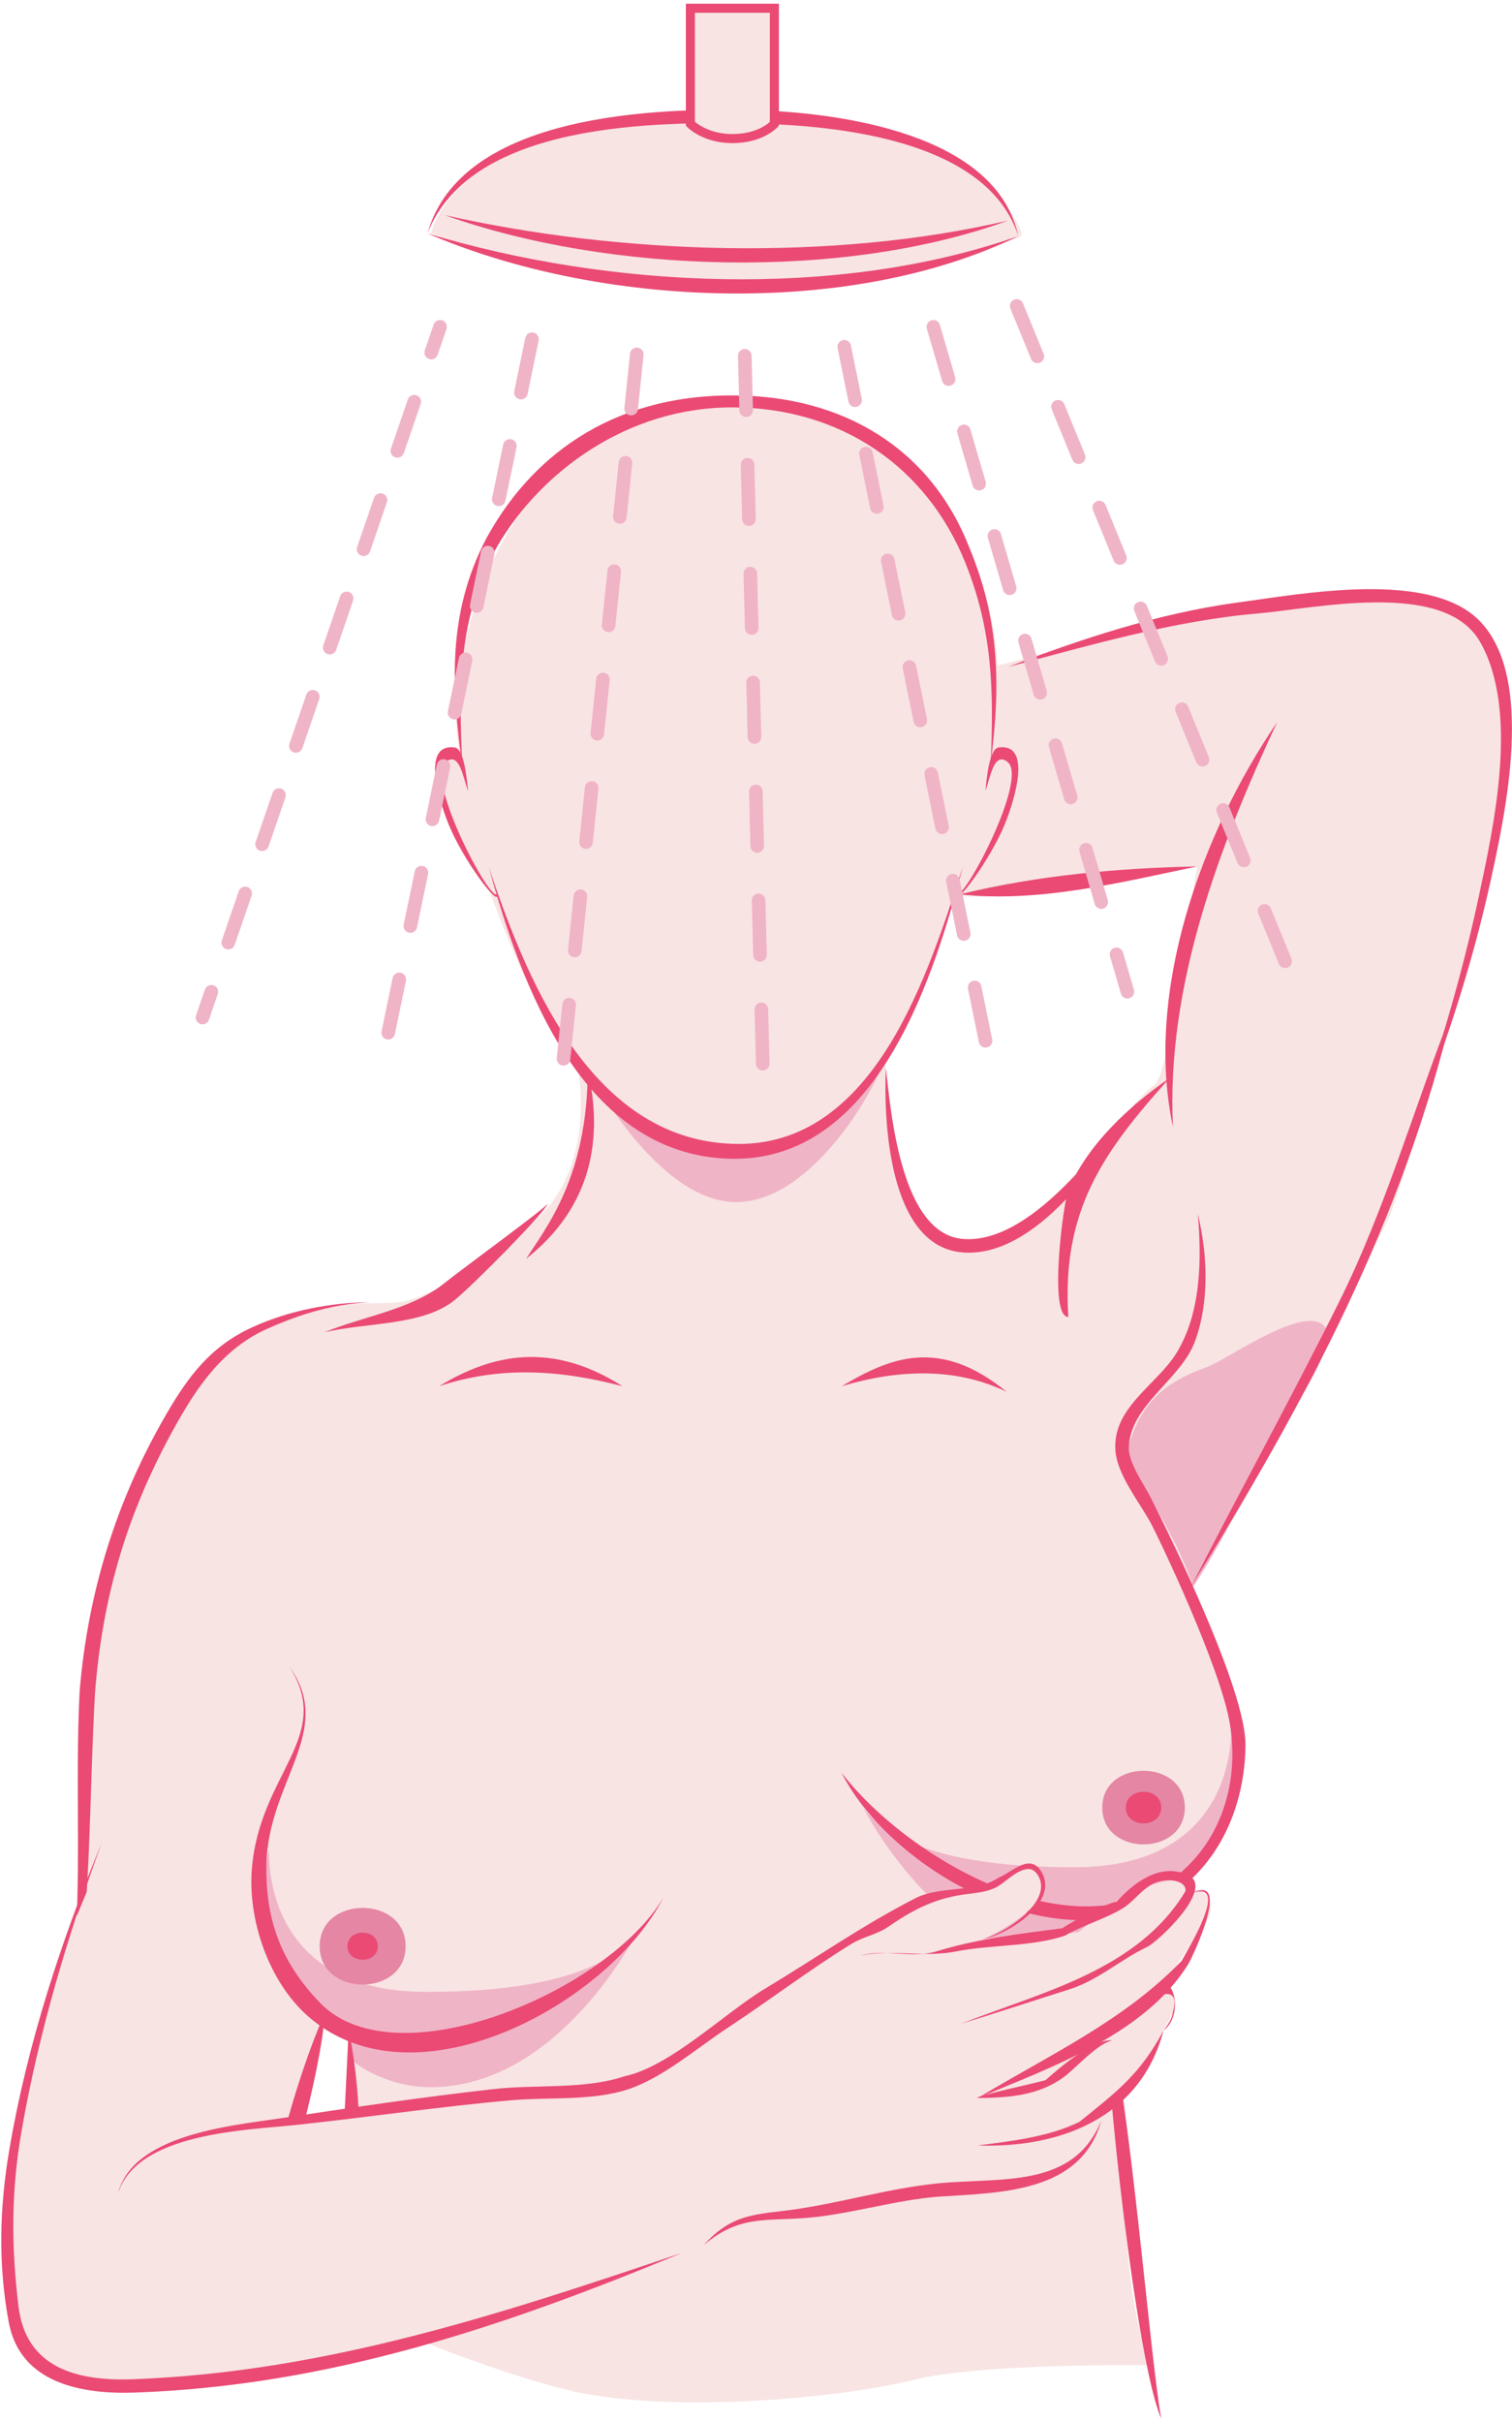 <?xml version="1.0" encoding="UTF-8"?>
<svg xmlns="http://www.w3.org/2000/svg" width="313" height="501" viewBox="0 0 313 501" fill="none">
  <path d="M206.26 137.742C198.019 139.543 183.232 170.728 191.318 182.539C196.524 190.147 234.444 180.963 247.826 179.242C244.21 200.162 241.73 222.952 238.79 224.658C232.994 228.01 211.936 262.926 195.659 257.569C193.783 256.493 192.108 255.463 190.773 254.527C186.727 250.635 184.937 241.916 183.962 233.592C183.717 228.795 183.552 223.663 183.197 219.336C190.508 208.676 192.948 197.305 197.304 185.445C197.754 185.31 197.139 186.25 197.889 184.935C200.489 187.741 218.237 150.994 205.265 156.341C213.441 111.26 183.177 82.997 152.397 82.997C99.525 82.997 90.064 145.096 96.049 158.742C89.219 147.367 87.493 169.497 101.125 183.734C106.086 197.335 112.312 211.842 119.328 218.82C122.188 234.568 117.718 244.432 113.962 249.09C107.756 256.783 89.884 268.464 82.853 269.389C75.827 270.315 56.919 266.538 39.532 286.767C22.269 306.847 15.083 359.121 16.313 409.625C2.951 448.088 2.151 453.275 2.151 453.275C2.151 453.275 7.832 451.425 15.863 453.275C23.894 455.126 22.989 465.021 35.036 466.872C47.083 468.723 56.614 461.659 56.614 461.659C56.614 461.659 64.12 427.038 68.266 413.587C68.266 413.587 68.876 416.263 71.531 416.963C71.531 416.963 74.797 455.707 72.681 478.087C72.681 478.087 95.995 488.962 116.947 494.29C137.365 499.482 173.47 496.241 189.043 492.354C203.4 488.767 238 489.317 238 489.317C226.823 458.603 235.744 380.501 234.724 388.095C254.857 382.137 262.863 354.709 245.476 330.398C260.618 308.147 287.862 251.141 287.862 251.141C287.862 251.141 291.502 241.241 299.573 212.503C301.934 201.928 311.245 185.01 311.025 151.194C310.955 140.559 306.099 128.993 299.573 125.762C280.135 116.137 212.926 136.292 206.25 137.747L206.26 137.742Z" fill="#F8E4E3"></path>
  <path d="M233.063 301.164C235.629 290.904 240.009 286.327 250.041 282.726C253.991 281.31 270.319 269.474 274.269 274.492C277.035 278.003 267.923 291.205 266.253 293.806C258.812 305.406 254.651 316.786 247.015 328.247C243.895 318.802 237.899 309.823 233.063 301.169V301.164Z" fill="#F0B4C7"></path>
  <path d="M89.224 48.291C93.464 34.144 112.217 28.381 124.854 26.08C149.102 21.663 189.543 20.172 207.44 41.537C208.03 42.248 212.676 48.356 211.121 49.016C201.334 53.158 190.523 55.304 180.051 56.749C150.357 60.856 117.548 58.806 89.224 48.291Z" fill="#F8E4E3"></path>
  <path d="M210.805 48.836C175.63 65.949 123.763 63.523 88.493 48.291C126.058 59.611 173.36 62.017 210.805 48.836Z" fill="#EA4A74"></path>
  <path d="M208.7 45.619C174.545 58.08 126.043 56.62 92.059 44.504C128.309 52.678 172.38 54.138 208.7 45.619Z" fill="#EA4A74"></path>
  <path d="M88.493 48.291C95.484 23.304 136.385 22.253 156.543 22.799C173.835 23.344 206.255 27.591 210.8 48.836C204.425 28.991 173.54 25.985 156.463 25.57C136.5 25.17 97.589 25 88.493 48.291Z" fill="#EA4A74"></path>
  <path d="M160.303 25.62C160.303 25.62 157.623 28.666 151.612 28.666C145.601 28.666 142.916 25.62 142.916 25.62V1.704H160.303V25.62Z" fill="#F8E4E3"></path>
  <path d="M151.612 29.607C145.511 29.607 142.37 26.405 142.24 26.27L141.98 26V0.768H161.243V25.975L161.008 26.245C160.888 26.38 157.973 29.612 151.612 29.612V29.607ZM143.856 25.205C144.656 25.87 147.271 27.731 151.612 27.731C156.177 27.731 158.638 25.885 159.363 25.23V2.644H143.856V25.2V25.205Z" fill="#EA4A74"></path>
  <path d="M55.754 382.627C55.754 382.627 53.538 411.951 87.973 412.071C122.483 412.191 129.594 402.467 131.855 399.826C131.855 399.826 115.842 431.695 89.239 431.79C79.712 431.825 73.326 426.608 73.326 426.608L72.046 419.505C72.046 419.505 48.713 407.154 55.754 382.627Z" fill="#F0B4C7"></path>
  <path d="M121.663 221.287C121.663 221.287 135.915 248.7 152.407 248.685C168.475 248.67 182.072 223.943 183.157 218.676C178.471 224.999 165.944 238.4 153.043 237.599C129.314 236.129 121.663 221.287 121.663 221.287Z" fill="#F0B4C7"></path>
  <path d="M254.842 356.84C254.842 356.84 257.057 386.164 222.622 386.284C188.113 386.404 181.002 376.68 178.741 374.038C178.741 374.038 194.753 405.908 221.357 406.003C230.884 406.038 236.794 401.076 236.794 401.076L238.04 394.003C238.04 394.003 261.878 381.367 254.837 356.84H254.842Z" fill="#F0B4C7"></path>
  <path d="M66.181 402.627C66.181 392.052 83.963 392.052 83.963 402.627C83.963 413.202 66.181 413.202 66.181 402.627Z" fill="#E486A4"></path>
  <path d="M71.932 402.627C71.932 398.89 78.207 398.89 78.207 402.627C78.207 406.363 71.932 406.363 71.932 402.627Z" fill="#EA4A74"></path>
  <path d="M228.184 373.943C228.184 363.788 245.266 363.788 245.266 373.943C245.266 384.098 228.184 384.098 228.184 373.943Z" fill="#E486A4"></path>
  <path d="M233.064 373.943C233.064 369.591 240.385 369.591 240.385 373.943C240.385 378.295 233.064 378.295 233.064 373.943Z" fill="#EA4A74"></path>
  <path d="M121.664 221.287C124.819 235.023 122.859 249.41 108.917 260.405C113.023 253.987 121.664 243.422 121.664 221.287Z" fill="#EA4A74"></path>
  <path d="M53.644 470.829C53.644 460.164 59.574 433.826 67.331 416.248C66.565 424.272 64.735 432.155 62.765 439.994C62.225 442.01 54.434 476.196 53.644 470.829Z" fill="#EA4A74"></path>
  <path d="M76.917 269.394C69.206 269.689 62.42 271.755 55.459 274.827C46.273 278.879 40.912 286.737 36.376 294.856C26.365 312.76 21.244 330.083 19.669 350.182C18.539 370.126 18.819 389.731 16.324 409.63C14.803 418.134 11.508 426.358 8.618 434.517C6.797 439.654 1.186 450.414 4.657 455.676C1.196 450.859 5.722 441.2 7.242 436.317C10.083 427.483 13.543 418.589 14.998 409.445C17.099 389.546 15.438 369.581 16.499 349.667C18.224 329.362 24.08 310.283 34.556 292.34C38.977 284.766 43.567 278.553 52.164 274.607C59.72 271.135 68.491 269.414 76.922 269.399L76.917 269.394Z" fill="#EA4A74"></path>
  <path d="M59.955 344.86C69.441 358.091 55.459 368.466 55.149 385.809C54.944 397.239 58.209 405.943 66.176 414.262C82.018 430.8 126.234 411.696 137.376 392.452C126.499 414.017 86.133 436.693 63.805 417.149C55.584 409.95 51.339 397.159 52.124 386.819C53.639 366.865 69.176 359.376 59.955 344.86Z" fill="#EA4A74"></path>
  <path d="M113.407 248.995C112.822 250 96.24 262.071 91.959 265.477C85.338 270.85 75.322 272.276 67.136 275.617C75.877 273.551 87.394 274.301 94.029 269.029C98.285 265.557 112.952 250.655 113.402 248.995H113.407Z" fill="#EA4A74"></path>
  <path d="M229.114 416.068C233.859 433.221 238.01 487.336 240.39 500.342C235.254 488.762 228.613 428.394 229.114 416.068Z" fill="#EA4A74"></path>
  <path d="M72.181 419.84C78.477 451.264 69.146 474.866 69.131 474.876C70.236 461.724 71.526 433.011 72.181 419.84Z" fill="#EA4A74"></path>
  <path d="M90.909 286.772C102.116 279.899 114.457 277.613 128.859 286.772C116.093 283.426 103.696 282.515 90.909 286.772Z" fill="#EA4A74"></path>
  <path d="M174.246 286.772C184.197 280.855 194.429 276.538 208.401 287.938C197.639 282.71 185.538 283.381 174.246 286.772Z" fill="#EA4A74"></path>
  <path d="M205.09 157.812C205.72 142.885 205.53 130.549 199.805 116.352C191.818 96.538 174.001 84.317 151.633 84.277C129.87 84.237 111.967 97.624 103.016 112.886C94.705 127.703 94.935 142.305 95.72 158.572C93.425 142.025 92.59 126.977 100.586 111.55C109.592 94.917 125.984 81.801 151.583 81.801C174.811 81.801 192.719 93.001 200.64 113.221C206.946 128.378 207.161 141.989 205.085 157.807L205.09 157.812Z" fill="#EA4A74"></path>
  <path d="M101.2 179.462C108.541 201.202 121.688 235.543 151.492 236.624C181.446 237.894 192.548 200.032 199.369 179.132C193.748 200.512 182.242 239.455 152.402 239.725C120.373 239.9 107.666 202.918 101.2 179.467V179.462Z" fill="#EA4A74"></path>
  <path d="M96.89 163.65C95.855 160.813 95.085 155.281 92.225 157.692C87.979 161.279 101.736 187.211 102.971 184.935C103.446 188.136 95.875 177.841 92.875 170.548C91.855 168.072 86.424 153.635 94.135 154.63C95.955 154.866 96.57 160.208 96.89 163.65Z" fill="#EA4A74"></path>
  <path d="M203.98 163.65C205.015 160.813 205.785 155.281 208.646 157.692C212.886 161.279 199.134 187.211 197.899 184.935C197.424 188.136 204.995 177.841 207.996 170.548C209.016 168.072 214.442 153.635 206.736 154.63C204.915 154.866 204.305 160.208 203.985 163.65H203.98Z" fill="#EA4A74"></path>
  <path d="M229.844 422.676C232.279 417.894 235.855 414.617 239.605 410.981C242.841 407.904 245.216 416.783 240.85 420.085C243.871 416.148 243.011 415.087 240.635 412.261C240.71 412.251 240.79 412.251 240.87 412.246C237.505 415.938 233.514 419.249 229.844 422.676Z" fill="#EA4A74"></path>
  <path d="M247.831 179.247C232.129 182.508 214.841 186.856 198.744 185.005C214.631 181.108 231.509 179.567 247.831 179.247Z" fill="#EA4A74"></path>
  <path d="M291.197 236.449C297.273 219.866 302.419 202.808 306.109 185.535C309.265 170.758 314.61 146.732 306.229 132.555C298.773 119.939 272.274 125.882 260.368 126.912C242.745 128.443 225.728 133.491 208.69 137.968C223.908 132.14 239.625 126.952 255.812 124.696C268.964 122.976 296.773 117.488 306.859 129.053C317.501 141.029 311.68 167.997 308.715 181.593C304.629 200.317 298.528 218.756 291.192 236.449H291.197Z" fill="#EA4A74"></path>
  <path d="M183.387 220.881C184.422 230.281 186.538 255.348 199.399 256.313C213.241 257.354 227.528 237.484 235.32 228.065C228.584 239.435 214.417 260.51 199.064 259.074C183.942 257.664 182.882 231.832 183.387 220.881Z" fill="#EA4A74"></path>
  <path d="M300.849 208.426C290.568 252.326 270.225 290.194 246.571 328.242C256.568 308.658 267.214 289.404 277.016 269.719C286.842 250.095 292.823 228.815 300.849 208.426Z" fill="#EA4A74"></path>
  <path d="M264.389 149.393C252.302 175.23 241.385 204.149 242.811 233.127C236.875 205.189 248.716 172.334 264.389 149.393Z" fill="#EA4A74"></path>
  <path d="M242.16 222.992C228.038 238.605 219.777 250.655 221.152 272.446C216.982 272.446 220.137 248.749 221.117 246.353C224.998 236.854 233.909 228.67 242.165 222.992H242.16Z" fill="#EA4A74"></path>
  <path d="M257.823 360.987C257.898 349.647 242.581 318.492 238.325 310.053C236.835 307.067 233.814 302.99 233.669 299.738C233.719 290.709 244.436 285.552 247.396 277.433C250.397 269.189 249.977 259.57 247.966 251.141C248.782 260.59 248.652 271.775 243.441 280.069C239.245 286.687 230.019 291.394 230.934 300.409C231.424 305.211 235.8 310.704 238.09 314.841C239.715 317.787 252.732 344.925 254.637 356.835C256.388 367.79 253.477 380.091 243.626 388.05C222.253 405.313 187.023 383.628 174.166 366.66C185.043 388.225 223.523 408.99 245.846 389.441C254.067 382.242 257.763 371.352 257.828 360.982L257.823 360.987Z" fill="#EA4A74"></path>
  <path d="M190.653 393.012C192.743 390.981 201.444 392.757 207.805 388.81C215.426 384.078 216.036 388.21 216.016 390.226C215.961 395.528 203.645 401.116 203.645 401.116L223.242 399.735L233.419 391.421C233.419 391.421 248.546 386.034 246.236 390.601C246.236 390.601 254.692 391.421 248.336 399.735C242.47 407.409 240.38 412.736 240.38 412.736C240.38 412.736 243.675 411.401 243.05 415.163C242.66 417.509 241.595 418.199 240.845 420.085C238.589 425.748 235.319 430.53 235.319 430.53L226.898 437.388C226.898 437.388 230.123 444.821 221.927 447.358C213.726 449.894 195.183 453.19 195.183 453.19L176.226 456.902H155.213C155.213 456.902 140.721 463.855 128.839 469.683C116.957 475.506 64.615 496.08 27.495 493.599C27.495 493.599 0.246 499.772 1.291 460.199C2.331 420.625 22.674 381.092 22.674 381.092L24.444 451.54C24.444 451.54 27.465 439.589 89.694 435.467C151.917 431.345 130.549 430.525 130.549 430.525C130.549 430.525 167.269 405.808 169.065 405.418C170.86 405.033 190.653 393.007 190.653 393.007V393.012Z" fill="#F8E4E3"></path>
  <path d="M24.445 453.731C27.505 441.635 47.668 439.774 57.564 438.293C72.341 436.082 87.253 433.846 102.1 432.19C110.727 431.18 120.948 432.316 129.229 429.539C138.756 427.533 149.907 416.503 158.338 411.421C169.33 404.823 178.351 398.41 189.518 392.682C194.738 390.046 202.004 391.656 206.735 388.44C209.611 387.299 213.546 382.832 215.896 387.825C218.742 393.993 208.11 400.481 203.25 401.191C207.33 400.356 217.907 393.737 215.031 388.26C213.006 384.263 208.985 388.755 206.675 390.171C204.4 391.586 201.324 391.616 198.714 392.047C192.963 393.002 188.648 395.308 183.802 398.655C181.562 400.2 178.646 400.671 176.331 402.096C167.795 407.349 159.173 413.882 150.542 419.57C144.156 423.772 137.25 429.834 130.014 432.225C122.568 434.682 113.532 433.801 105.801 434.492C90.914 435.812 76.077 438.023 61.21 439.604C50.773 440.714 28.425 441.22 24.439 453.736C24.864 452.055 24.965 452.085 24.439 453.736L24.445 453.731Z" fill="#EA4A74"></path>
  <path d="M178.221 404.548C183.446 403.077 188.547 405.243 193.808 403.707C202.189 401.116 211.22 400.025 219.892 398.91C221.872 397.534 229.383 393.577 231.158 393.412C234.679 389.49 240.025 385.439 245.59 387.74C252.126 390.106 239.689 401.776 237.404 402.802C231.833 405.468 227.278 409.69 221.312 411.566C213.841 413.917 206.41 416.383 198.924 418.669C215.566 412.116 235.519 407.639 245.385 391.266C245.745 389.24 242.38 388.485 239.684 389.305C236.474 390.391 235.029 393.207 232.343 394.828C228.718 397.019 224.187 398.255 220.427 400.451C213.591 402.742 205.075 402.286 197.894 403.707C191.223 405.023 184.642 403.202 178.221 404.553C179.071 404.312 179.086 404.372 178.221 404.553V404.548Z" fill="#EA4A74"></path>
  <path d="M246.671 391.692C255.062 387.42 246.986 404.683 245.996 406.293C236.99 420.94 217.287 427.768 202.38 434.046C217.872 424.732 232.409 418.179 244.616 405.663C245.361 404.132 255.107 388.655 246.671 391.687C247.151 391.441 247.681 391.321 246.671 391.687V391.692Z" fill="#EA4A74"></path>
  <path d="M201.77 434.046C206.58 432.541 211.546 431.595 216.427 430.34C218.372 428.629 226.298 421.546 230.289 422.131C227.428 422.556 222.627 427.848 220.507 429.479C214.996 433.641 208.731 433.976 201.77 434.046C203.05 434.031 202.99 433.666 201.77 434.046Z" fill="#EA4A74"></path>
  <path d="M240.85 420.085C236.11 438.063 219.552 444.441 202.38 443.841C209.341 442.951 217.057 442.09 223.438 438.964C231.199 432.731 236.06 429.054 240.85 420.085C240.28 422.251 239.795 422.061 240.85 420.085Z" fill="#EA4A74"></path>
  <path d="M228.003 438.634C223.867 453.626 207.32 453.591 194.168 454.441C185.687 455.121 177.225 457.708 168.724 458.658C159.223 459.718 153.502 457.818 145.666 464.461C151.732 457.722 156.623 458.198 164.714 457.037C174.46 455.612 184.116 452.715 193.903 451.71C207.09 450.354 222.207 452.975 228.003 438.639V438.634Z" fill="#EA4A74"></path>
  <path d="M21.119 381.097C14.008 400.441 7.997 420.53 4.462 440.85C2.291 453.305 2.321 464.706 3.831 477.147C5.392 490.013 16.143 492.649 27.71 492.204C67.566 490.668 103.665 478.727 141.191 466.056C104.281 481.369 67.99 493.584 27.81 494.965C16.843 495.34 4.122 493.029 1.806 480.373C-0.424 468.422 -0.099 456.612 1.941 444.646C5.652 422.896 12.658 401.446 21.124 381.102L21.119 381.097Z" fill="#EA4A74"></path>
  <path d="M89.268 74.343C89.118 74.343 88.963 74.318 88.808 74.268C88.073 74.013 87.683 73.212 87.933 72.477L89.768 67.149C90.023 66.414 90.823 66.024 91.558 66.274C92.294 66.529 92.684 67.329 92.434 68.065L90.599 73.392C90.398 73.978 89.853 74.343 89.268 74.343Z" fill="#F0B4C7"></path>
  <path d="M47.258 196.415C47.108 196.415 46.947 196.39 46.797 196.34C46.062 196.085 45.672 195.284 45.922 194.549L49.423 184.374C49.678 183.639 50.478 183.249 51.213 183.499C51.948 183.754 52.338 184.554 52.088 185.29L48.588 195.464C48.388 196.05 47.838 196.415 47.258 196.415ZM54.258 176.065C54.108 176.065 53.953 176.04 53.798 175.99C53.063 175.735 52.673 174.935 52.923 174.2L56.424 164.03C56.679 163.294 57.479 162.904 58.214 163.154C58.949 163.409 59.339 164.21 59.089 164.945L55.589 175.115C55.389 175.7 54.844 176.065 54.258 176.065ZM61.26 155.721C61.109 155.721 60.954 155.696 60.799 155.646C60.064 155.391 59.674 154.59 59.924 153.855L63.425 143.68C63.68 142.945 64.48 142.555 65.215 142.805C65.95 143.06 66.345 143.86 66.09 144.596L62.59 154.77C62.39 155.356 61.845 155.721 61.26 155.721ZM68.26 135.381C68.11 135.381 67.955 135.356 67.8 135.306C67.065 135.051 66.675 134.251 66.925 133.515L70.426 123.341C70.681 122.605 71.481 122.215 72.216 122.465C72.951 122.72 73.341 123.521 73.091 124.256L69.591 134.431C69.391 135.016 68.841 135.381 68.255 135.381H68.26ZM75.261 115.032C75.111 115.032 74.956 115.007 74.801 114.957C74.066 114.702 73.671 113.901 73.926 113.166L77.427 102.996C77.682 102.261 78.482 101.871 79.217 102.121C79.952 102.376 80.342 103.176 80.092 103.912L76.592 114.081C76.392 114.667 75.847 115.032 75.261 115.032ZM82.262 94.687C82.112 94.687 81.957 94.662 81.802 94.612C81.067 94.357 80.677 93.557 80.927 92.821L84.428 82.647C84.683 81.911 85.483 81.521 86.218 81.771C86.953 82.026 87.343 82.827 87.093 83.562L83.593 93.737C83.393 94.322 82.847 94.687 82.262 94.687Z" fill="#F0B4C7"></path>
  <path d="M41.922 211.912C41.772 211.912 41.617 211.887 41.462 211.837C40.726 211.582 40.336 210.782 40.586 210.046L42.422 204.719C42.677 203.984 43.477 203.593 44.212 203.843C44.947 204.099 45.337 204.899 45.087 205.634L43.252 210.962C43.052 211.547 42.507 211.912 41.922 211.912Z" fill="#F0B4C7"></path>
  <path d="M80.372 215.054C80.277 215.054 80.182 215.044 80.082 215.024C79.322 214.864 78.832 214.118 78.987 213.358L81.277 202.323C81.437 201.562 82.177 201.072 82.942 201.227C83.702 201.387 84.192 202.133 84.037 202.893L81.747 213.928C81.607 214.594 81.022 215.049 80.372 215.049V215.054ZM84.948 192.983C84.853 192.983 84.757 192.973 84.662 192.953C83.897 192.793 83.412 192.048 83.567 191.288L85.858 180.252C86.018 179.487 86.763 178.997 87.523 179.157C88.283 179.317 88.773 180.057 88.618 180.823L86.328 191.858C86.188 192.523 85.603 192.978 84.948 192.978V192.983ZM89.528 170.913C89.433 170.913 89.338 170.903 89.238 170.883C88.478 170.723 87.988 169.978 88.143 169.217L90.433 158.182C90.593 157.422 91.338 156.932 92.099 157.087C92.864 157.247 93.349 157.987 93.194 158.752L90.903 169.788C90.768 170.453 90.183 170.908 89.528 170.908V170.913ZM94.104 148.843C94.009 148.843 93.914 148.833 93.814 148.813C93.054 148.653 92.564 147.912 92.719 147.147L95.009 136.112C95.169 135.351 95.914 134.861 96.674 135.016C97.434 135.176 97.924 135.917 97.769 136.682L95.479 147.717C95.344 148.383 94.754 148.838 94.104 148.838V148.843ZM98.684 126.767C98.589 126.767 98.494 126.762 98.399 126.737C97.634 126.577 97.149 125.837 97.304 125.072L99.595 114.036C99.755 113.276 100.5 112.781 101.26 112.941C102.02 113.101 102.51 113.846 102.355 114.607L100.065 125.642C99.925 126.307 99.34 126.762 98.684 126.762V126.767ZM103.26 104.697C103.165 104.697 103.07 104.692 102.97 104.667C102.21 104.507 101.72 103.767 101.875 103.001L104.165 91.966C104.325 91.206 105.07 90.716 105.83 90.871C106.596 91.031 107.081 91.776 106.926 92.536L104.635 103.572C104.5 104.237 103.91 104.692 103.26 104.692V104.697ZM107.841 82.627C107.746 82.627 107.646 82.617 107.551 82.597C106.791 82.437 106.301 81.691 106.456 80.931L108.746 69.896C108.906 69.135 109.651 68.645 110.411 68.8C111.171 68.96 111.661 69.706 111.506 70.466L109.216 81.501C109.076 82.166 108.491 82.622 107.841 82.622V82.627Z" fill="#F0B4C7"></path>
  <path d="M116.652 220.451C116.602 220.451 116.552 220.451 116.507 220.446C115.732 220.366 115.172 219.676 115.252 218.901L116.417 207.69C116.497 206.915 117.192 206.365 117.962 206.435C118.737 206.515 119.297 207.205 119.217 207.981L118.052 219.191C117.977 219.916 117.362 220.451 116.652 220.451ZM118.987 198.031C118.937 198.031 118.892 198.031 118.842 198.026C118.067 197.946 117.507 197.255 117.587 196.48L118.752 185.27C118.832 184.494 119.527 183.944 120.297 184.014C121.073 184.094 121.633 184.79 121.553 185.565L120.387 196.775C120.312 197.501 119.697 198.036 118.987 198.036V198.031ZM121.323 175.615C121.273 175.615 121.223 175.615 121.173 175.61C120.397 175.53 119.837 174.84 119.917 174.065L121.083 162.854C121.163 162.079 121.853 161.524 122.628 161.599C123.403 161.679 123.963 162.374 123.883 163.144L122.718 174.355C122.643 175.08 122.028 175.62 121.318 175.62L121.323 175.615ZM123.653 153.195C123.603 153.195 123.553 153.195 123.503 153.19C122.728 153.11 122.168 152.419 122.248 151.644L123.413 140.434C123.493 139.658 124.188 139.108 124.958 139.178C125.733 139.258 126.293 139.954 126.213 140.729L125.048 151.939C124.973 152.665 124.358 153.205 123.648 153.205L123.653 153.195ZM125.983 130.774C125.933 130.774 125.888 130.774 125.838 130.769C125.063 130.689 124.503 129.999 124.583 129.224L125.753 118.013C125.833 117.238 126.523 116.683 127.298 116.758C128.074 116.838 128.634 117.533 128.554 118.303L127.383 129.514C127.308 130.239 126.698 130.779 125.983 130.779V130.774ZM128.319 108.354C128.269 108.354 128.219 108.354 128.169 108.349C127.393 108.269 126.833 107.578 126.913 106.803L128.079 95.593C128.159 94.817 128.844 94.267 129.624 94.337C130.399 94.417 130.959 95.113 130.879 95.888L129.714 107.098C129.639 107.824 129.024 108.364 128.314 108.364L128.319 108.354ZM130.654 85.933C130.604 85.933 130.559 85.933 130.509 85.928C129.734 85.848 129.174 85.158 129.254 84.383L130.419 73.172C130.499 72.397 131.184 71.842 131.969 71.917C132.744 71.997 133.304 72.692 133.224 73.462L132.059 84.673C131.984 85.398 131.374 85.938 130.659 85.938L130.654 85.933Z" fill="#F0B4C7"></path>
  <path d="M157.898 221.472C157.133 221.472 156.507 220.866 156.487 220.096L156.202 208.831C156.182 208.055 156.798 207.405 157.573 207.385C158.343 207.37 158.998 207.98 159.018 208.761L159.303 220.031C159.323 220.806 158.708 221.457 157.933 221.477H157.898V221.472ZM157.328 198.936C156.562 198.936 155.937 198.331 155.917 197.566L155.632 186.3C155.612 185.525 156.227 184.875 157.003 184.855C157.018 184.855 157.028 184.855 157.038 184.855C157.803 184.855 158.428 185.465 158.448 186.23L158.733 197.495C158.753 198.271 158.138 198.921 157.363 198.941H157.328V198.936ZM156.752 176.401C155.987 176.401 155.362 175.795 155.342 175.03L155.057 163.765C155.037 162.989 155.652 162.339 156.427 162.319C157.183 162.289 157.853 162.914 157.873 163.695L158.158 174.96C158.178 175.735 157.563 176.386 156.788 176.406H156.752V176.401ZM156.182 153.865C155.422 153.865 154.792 153.26 154.777 152.494L154.492 141.229C154.472 140.454 155.087 139.803 155.862 139.783C156.622 139.748 157.288 140.379 157.308 141.159L157.593 152.424C157.613 153.2 156.998 153.85 156.217 153.87H156.182V153.865ZM155.607 131.334C154.847 131.334 154.217 130.729 154.202 129.964L153.917 118.699C153.897 117.923 154.512 117.273 155.287 117.253C156.057 117.268 156.713 117.848 156.733 118.629L157.018 129.894C157.038 130.669 156.422 131.319 155.647 131.339H155.612L155.607 131.334ZM155.037 108.799C154.277 108.799 153.647 108.194 153.632 107.428L153.347 96.163C153.327 95.388 153.942 94.737 154.717 94.717C154.727 94.717 154.742 94.717 154.752 94.717C155.512 94.717 156.137 95.328 156.162 96.093L156.447 107.358C156.467 108.134 155.852 108.784 155.072 108.804H155.037V108.799ZM154.462 86.268C153.702 86.268 153.072 85.663 153.057 84.898L152.772 73.632C152.752 72.857 153.367 72.207 154.142 72.187C154.897 72.187 155.567 72.782 155.587 73.562L155.872 84.828C155.892 85.603 155.277 86.253 154.502 86.273H154.467L154.462 86.268Z" fill="#F0B4C7"></path>
  <path d="M204.009 216.725C203.354 216.725 202.769 216.264 202.634 215.599L200.384 204.554C200.229 203.788 200.719 203.048 201.484 202.893C202.249 202.738 202.989 203.228 203.144 203.993L205.394 215.039C205.549 215.804 205.059 216.544 204.299 216.699C204.204 216.719 204.109 216.725 204.014 216.725H204.009ZM199.509 194.639C198.854 194.639 198.263 194.179 198.128 193.514L195.878 182.468C195.723 181.703 196.213 180.963 196.978 180.808C197.743 180.648 198.483 181.143 198.638 181.903L200.889 192.948C201.044 193.714 200.554 194.454 199.789 194.609C199.694 194.629 199.599 194.639 199.509 194.639ZM195.013 172.554C194.358 172.554 193.773 172.094 193.638 171.423L191.387 160.378C191.232 159.613 191.722 158.872 192.488 158.717C193.253 158.562 193.993 159.052 194.148 159.818L196.398 170.863C196.553 171.628 196.063 172.369 195.303 172.524C195.208 172.544 195.113 172.554 195.018 172.554H195.013ZM190.512 150.463C189.857 150.463 189.267 150.003 189.132 149.333L186.882 138.288C186.727 137.522 187.217 136.782 187.982 136.627C188.747 136.472 189.487 136.962 189.642 137.727L191.893 148.773C192.048 149.538 191.558 150.278 190.792 150.433C190.697 150.453 190.602 150.463 190.512 150.463ZM186.012 128.378C185.357 128.378 184.772 127.918 184.637 127.253L182.386 116.207C182.231 115.442 182.721 114.702 183.486 114.547C184.251 114.392 184.992 114.882 185.147 115.642L187.397 126.687C187.552 127.453 187.062 128.193 186.297 128.348C186.202 128.368 186.107 128.378 186.012 128.378ZM181.516 106.288C180.861 106.288 180.271 105.828 180.136 105.157L177.886 94.112C177.731 93.347 178.221 92.606 178.981 92.451C179.746 92.296 180.486 92.786 180.641 93.552L182.891 104.597C183.046 105.362 182.556 106.103 181.791 106.258C181.696 106.278 181.601 106.288 181.511 106.288H181.516ZM177.015 84.202C176.36 84.202 175.775 83.742 175.64 83.072L173.39 72.027C173.235 71.261 173.725 70.521 174.49 70.366C175.255 70.211 175.995 70.701 176.15 71.466L178.401 82.512C178.556 83.277 178.066 84.017 177.301 84.172C177.206 84.192 177.11 84.202 177.015 84.202Z" fill="#F0B4C7"></path>
  <path d="M233.388 206.57C232.778 206.57 232.218 206.17 232.038 205.559L229.778 197.826C229.557 197.08 229.988 196.3 230.733 196.08C231.478 195.86 232.263 196.29 232.478 197.035L234.738 204.769C234.953 205.514 234.528 206.295 233.783 206.515C233.653 206.55 233.518 206.57 233.388 206.57ZM227.972 188.021C227.362 188.021 226.802 187.621 226.622 187.006L223.462 176.191C223.247 175.44 223.672 174.66 224.417 174.445C225.167 174.225 225.947 174.655 226.162 175.4L229.323 186.22C229.538 186.971 229.112 187.751 228.367 187.966C228.237 188.006 228.102 188.026 227.972 188.026V188.021ZM221.651 166.381C221.041 166.381 220.481 165.981 220.301 165.37L217.141 154.55C216.921 153.8 217.351 153.02 218.096 152.805C218.841 152.585 219.626 153.015 219.841 153.76L223.002 164.58C223.222 165.325 222.792 166.111 222.046 166.326C221.916 166.361 221.781 166.381 221.651 166.381ZM215.336 144.746C214.725 144.746 214.165 144.346 213.985 143.73L210.83 132.915C210.61 132.17 211.04 131.39 211.785 131.169C212.53 130.954 213.31 131.38 213.53 132.125L216.686 142.945C216.906 143.69 216.476 144.471 215.731 144.691C215.6 144.731 215.466 144.746 215.336 144.746ZM209.015 123.106C208.405 123.106 207.844 122.705 207.664 122.095L204.504 111.275C204.284 110.525 204.714 109.744 205.459 109.529C206.204 109.309 206.984 109.739 207.204 110.485L210.365 121.3C210.585 122.05 210.155 122.831 209.41 123.046C209.28 123.086 209.145 123.101 209.015 123.101V123.106ZM202.699 101.471C202.089 101.471 201.528 101.07 201.348 100.455L198.188 89.64C197.973 88.895 198.398 88.114 199.143 87.894C199.888 87.679 200.673 88.104 200.888 88.85L204.049 99.67C204.264 100.415 203.839 101.195 203.094 101.416C202.964 101.456 202.829 101.471 202.699 101.471ZM196.378 79.835C195.768 79.835 195.208 79.435 195.028 78.825L191.867 68.005C191.647 67.254 192.077 66.474 192.822 66.259C193.572 66.039 194.353 66.469 194.568 67.215L197.728 78.03C197.948 78.78 197.518 79.56 196.773 79.775C196.643 79.815 196.508 79.83 196.378 79.83V79.835Z" fill="#F0B4C7"></path>
  <path d="M266.038 200.272C265.483 200.272 264.958 199.942 264.733 199.396L260.462 188.967C260.167 188.246 260.512 187.426 261.232 187.131C261.952 186.836 262.773 187.181 263.068 187.901L267.343 198.326C267.638 199.046 267.293 199.872 266.573 200.162C266.398 200.237 266.218 200.267 266.043 200.267L266.038 200.272ZM257.487 179.412C256.932 179.412 256.407 179.082 256.182 178.537L251.906 168.107C251.611 167.386 251.956 166.566 252.676 166.271C253.396 165.976 254.216 166.321 254.511 167.041L258.787 177.471C259.082 178.191 258.737 179.012 258.017 179.307C257.842 179.377 257.662 179.412 257.482 179.412H257.487ZM248.941 158.557C248.386 158.557 247.86 158.227 247.64 157.682L243.365 147.257C243.07 146.537 243.415 145.716 244.135 145.421C244.855 145.126 245.675 145.471 245.97 146.191L250.241 156.621C250.536 157.342 250.191 158.162 249.476 158.457C249.301 158.527 249.121 158.562 248.941 158.562V158.557ZM240.389 137.702C239.834 137.702 239.309 137.372 239.089 136.827L234.814 126.397C234.519 125.677 234.864 124.856 235.584 124.561C236.304 124.266 237.129 124.611 237.419 125.332L241.69 135.757C241.985 136.477 241.64 137.297 240.925 137.592C240.75 137.662 240.569 137.697 240.389 137.697V137.702ZM231.843 116.843C231.288 116.843 230.763 116.513 230.538 115.967L226.262 105.537C225.967 104.817 226.312 103.997 227.033 103.702C227.753 103.406 228.578 103.752 228.868 104.472L233.143 114.897C233.438 115.617 233.093 116.443 232.373 116.733C232.198 116.808 232.018 116.838 231.838 116.838L231.843 116.843ZM223.297 95.988C222.742 95.988 222.217 95.658 221.992 95.112L217.721 84.688C217.426 83.967 217.771 83.142 218.486 82.852C219.206 82.557 220.032 82.902 220.322 83.617L224.597 94.047C224.892 94.767 224.547 95.588 223.827 95.883C223.652 95.953 223.472 95.988 223.297 95.988ZM214.746 75.133C214.191 75.133 213.666 74.803 213.441 74.258L209.165 63.833C208.87 63.112 209.215 62.292 209.935 61.997C210.655 61.702 211.475 62.047 211.77 62.767L216.046 73.197C216.341 73.918 215.996 74.738 215.276 75.033C215.101 75.103 214.921 75.138 214.741 75.138L214.746 75.133Z" fill="#F0B4C7"></path>
</svg>
